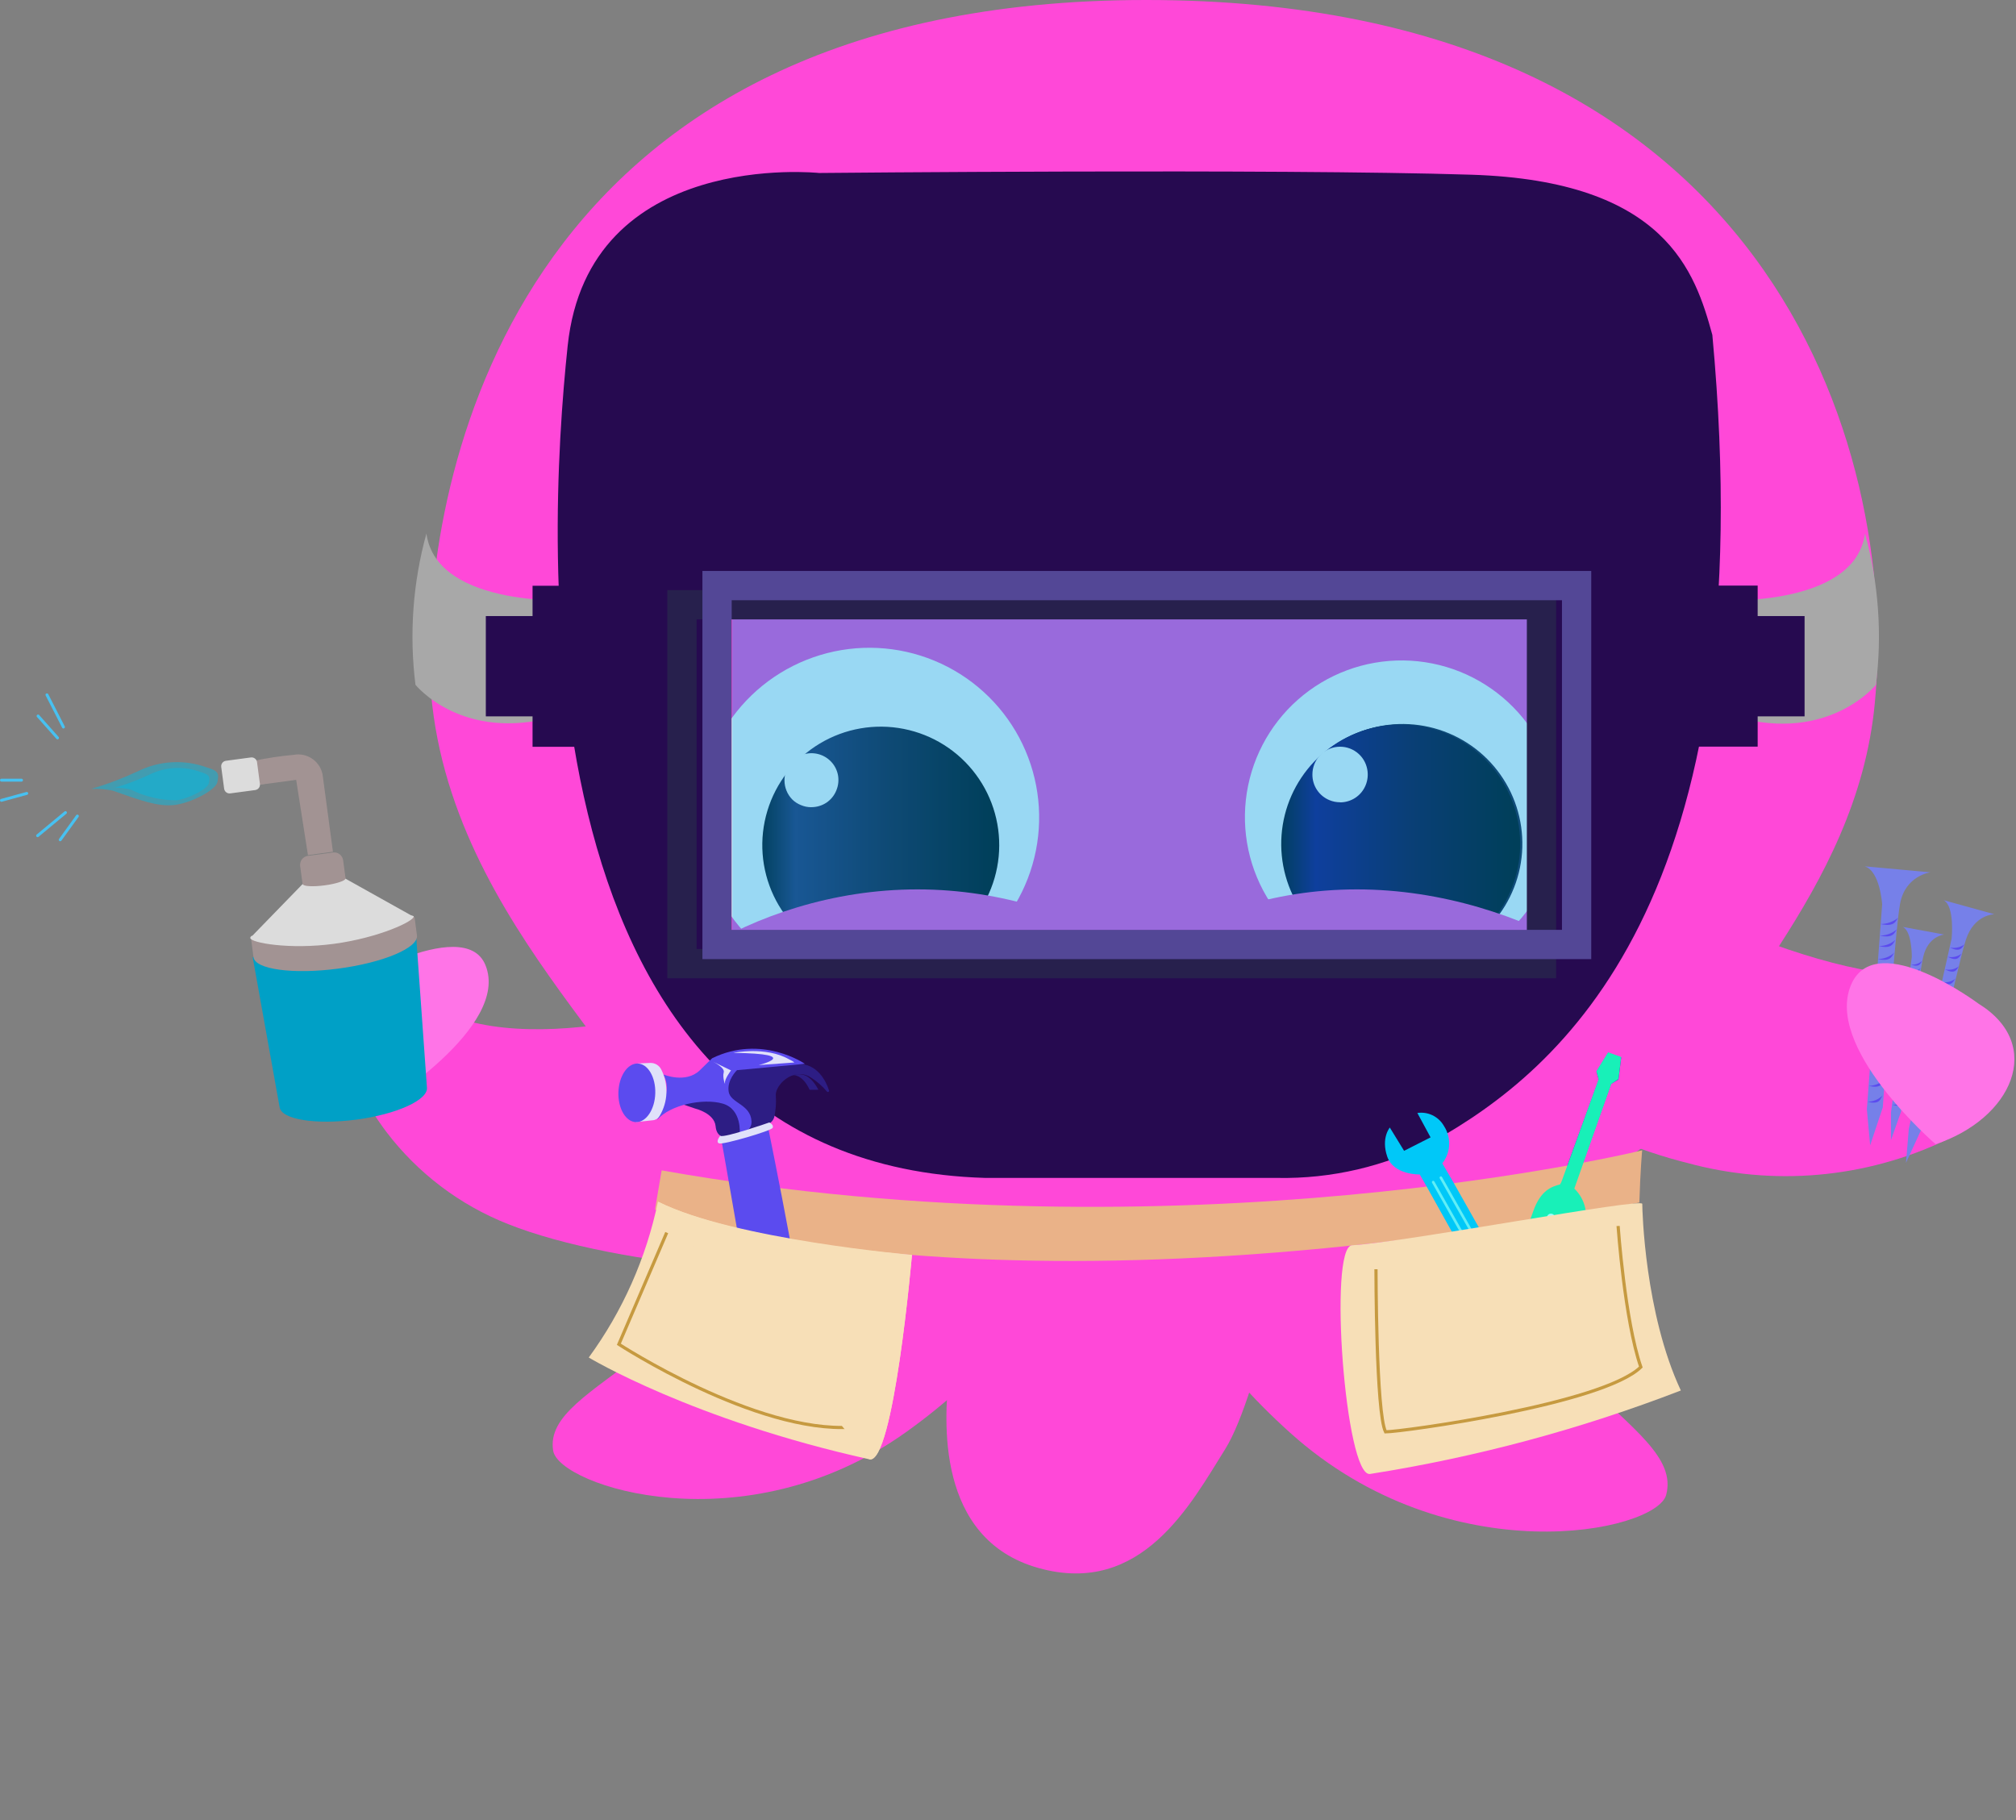 <svg xmlns="http://www.w3.org/2000/svg" fill="none" viewBox="0 0 690 623" height="623" width="690">
<rect x="0" y="0" width="690" height="623" fill="#808080" stroke="none"/>
<g clip-path="url(#clip0_69_4191)">
<path fill="#FF48D8" d="M348.091 414.659C345.331 416.149 336.061 429.549 323.541 432.089C285.311 439.809 211.491 433.909 173.871 418.959C157.391 412.459 143.001 401.559 132.271 387.459C116.711 366.829 113.131 345.259 117.651 341.169C124.771 334.719 136.741 340.179 153.341 347.129C189.531 362.409 259.381 339.899 272.731 328.699C272.731 328.699 336.121 354.239 348.091 414.649V414.659Z"></path>
<path fill="#FF74E7" d="M115.382 338.969C115.382 338.969 158.802 312.379 166.142 330.309C174.862 351.609 129.562 379.079 129.562 379.079C119.822 368.049 114.742 353.669 115.382 338.969V338.969Z"></path>
<path fill="#00A0C6" d="M86.484 327.609L95.694 378.919C96.244 383.169 107.994 385.039 121.904 383.219C135.804 381.399 146.674 376.429 146.124 372.189L142.374 319.559L86.484 327.609V327.609Z"></path>
<path fill="#A29393" d="M129.4 315.42C124.07 315.21 118.74 315.47 113.46 316.19C108.16 316.86 102.93 318.03 97.85 319.67L85.93 321.27L86.76 327.61C87.31 331.8 100.28 333.57 115.78 331.53C131.28 329.49 143.36 324.36 142.7 320.11L141.87 313.82L129.4 315.42V315.42Z"></path>
<path fill="#DCDCDC" d="M140.551 313.209L118.041 300.629L103.591 302.559L86.381 320.269C85.941 320.269 85.611 320.819 85.661 321.039C85.661 322.639 98.961 325.119 114.401 323.029C129.851 320.929 141.981 315.199 141.601 313.599C141.541 313.549 141.101 313.379 140.551 313.209V313.209Z"></path>
<path fill="#A29393" d="M111.132 303.029C115.182 302.489 118.372 301.409 118.272 300.629C118.172 299.839 114.802 299.649 110.752 300.189C106.702 300.729 103.512 301.809 103.612 302.589C103.712 303.369 107.082 303.569 111.132 303.029Z"></path>
<path fill="#A29393" d="M105.391 292.93L113.971 291.78C114.371 291.73 114.781 291.75 115.171 291.86C115.561 291.96 115.931 292.14 116.251 292.39C116.571 292.64 116.841 292.94 117.051 293.3C117.251 293.65 117.391 294.04 117.441 294.44L118.271 300.62L103.561 302.59L102.731 296.41C102.621 295.6 102.841 294.78 103.341 294.12C103.841 293.47 104.571 293.04 105.391 292.93Z"></path>
<path fill="#A29393" d="M87.141 260.36L88.241 268.69L101.371 266.92L105.401 292.68L113.951 291.52L110.531 266.03C110.441 264.84 110.091 263.68 109.521 262.63C108.951 261.58 108.161 260.66 107.201 259.94C106.251 259.22 105.151 258.7 103.991 258.43C102.821 258.16 101.611 258.14 100.441 258.37C95.971 258.77 91.531 259.43 87.141 260.36Z"></path>
<path fill="#DCDCDC" d="M85.861 259.252L77.331 260.392C76.3 260.532 75.581 261.472 75.721 262.502L76.71 269.942C76.85 270.972 77.79 271.692 78.82 271.552L87.35 270.412C88.38 270.272 89.1 269.332 88.96 268.302L87.971 260.862C87.831 259.832 86.891 259.112 85.861 259.252Z"></path>
<path fill="#05B8E1" d="M31.203 270.009C33.683 269.909 36.163 270.109 38.593 270.619C48.133 273.989 53.983 276.139 59.613 275.529C65.243 274.919 73.843 270.449 74.403 267.699C74.953 264.939 74.953 263.839 70.813 262.679C66.983 261.279 62.913 260.669 58.843 260.899C54.773 261.129 50.793 262.179 47.143 263.999C41.993 266.409 36.663 268.419 31.203 270.009V270.009Z" opacity="0.5"></path>
<path fill="#05B8E1" d="M39.203 269.631C41.063 269.591 42.913 269.791 44.723 270.241C49.613 272.661 54.993 273.921 60.443 273.941C64.693 273.281 71.093 270.081 71.473 268.041C71.863 266.001 71.863 265.171 68.773 264.291C65.943 263.211 62.913 262.731 59.883 262.871C56.853 263.011 53.893 263.781 51.173 265.121C47.313 266.941 43.303 268.461 39.203 269.641V269.631Z" opacity="0.5"></path>
<path fill="#FF48D8" d="M668.56 388.269L666.92 389.729L666.18 390.139C638.4 403.369 606.78 406.129 577.12 397.939L575.27 397.469C565.43 394.859 555.86 391.359 546.67 386.989H546.26L541.1 384.499C523.22 375.459 506.71 363.929 492.06 350.259L486.22 344.429C482.83 340.979 479.66 337.309 476.75 333.439C505.22 296.439 504.37 275.889 499.3 265.379C528.34 289.259 606.62 330.579 649.38 333.439C671.82 335.119 670.81 340.179 677.76 348.729C695.91 370.769 682.8 375.599 668.57 388.279L668.56 388.269Z"></path>
<path fill="#FF48D8" d="M575.27 382.91C582.36 349.32 635.64 306.55 641.7 240.39C649.84 153.85 606.14 0 392.28 0C178.42 0 147 158.85 147 224.98C147 313.63 229.61 368.72 226.51 400.35C279.75 442.34 459.37 476.66 575.26 382.92L575.27 382.91Z"></path>
<path fill="#FF48D8" d="M244.831 391.939C247.521 413.789 239.791 447.209 220.081 462.729C202.301 476.739 187.361 484.539 189.331 496.559C191.301 508.579 254.781 529.679 310.081 490.189C365.371 450.699 365.051 412.899 366.551 397.199C294.411 368.269 244.841 391.939 244.841 391.939H244.831Z"></path>
<path fill="#FF48D8" d="M443.968 411.351C443.968 411.351 431.058 477.301 419.348 495.971C407.638 514.641 390.808 546.601 355.408 536.671C320.008 526.741 323.218 485.511 324.768 470.811C326.458 454.991 329.718 383.621 329.718 383.621C329.718 383.621 402.908 342.701 443.958 411.351H443.968Z"></path>
<path fill="white" d="M297.543 337.919C310.983 337.919 324.013 333.259 334.413 324.729C344.803 316.199 351.913 304.329 354.543 291.149C357.173 277.969 355.143 264.279 348.813 252.419C342.473 240.559 332.213 231.269 319.793 226.129C307.373 220.989 293.553 220.309 280.683 224.219C267.823 228.119 256.703 236.359 249.243 247.529C241.783 258.709 238.423 272.129 239.753 285.509C241.073 298.889 246.983 311.399 256.493 320.899C267.393 331.789 282.163 337.909 297.563 337.919H297.543Z"></path>
<path fill="url(#paint0_linear_69_4191)" d="M301.519 329.802C311.579 329.782 321.279 326.022 328.729 319.252C336.179 312.482 340.839 303.182 341.809 293.172C342.779 283.152 339.999 273.132 333.989 265.062C327.989 256.982 319.189 251.432 309.319 249.482C299.449 247.532 289.199 249.312 280.579 254.492C271.949 259.672 265.559 267.872 262.649 277.512C259.729 287.142 260.499 297.512 264.809 306.612C269.119 315.712 276.649 322.872 285.949 326.722C290.889 328.772 296.179 329.812 301.529 329.802H301.519Z"></path>
<path fill="white" d="M277.68 276.272C279.51 276.272 281.29 275.752 282.82 274.752C284.35 273.732 285.54 272.272 286.23 270.572C286.94 268.892 287.14 267.032 286.8 265.232C286.44 263.432 285.56 261.782 284.25 260.492C282.95 259.192 281.3 258.322 279.5 257.972C277.71 257.622 275.85 257.812 274.17 258.522C272.48 259.222 271.04 260.422 270.04 261.952C269.03 263.482 268.49 265.282 268.5 267.122C268.5 268.332 268.74 269.532 269.2 270.652C269.65 271.762 270.32 272.772 271.15 273.622C272 274.462 273.01 275.122 274.13 275.562C275.25 276.042 276.46 276.292 277.68 276.282V276.272Z"></path>
<path fill="white" d="M479.71 333.29C493.02 333.29 505.86 328.34 515.72 319.41C525.59 310.47 531.77 298.19 533.08 284.94C534.39 271.69 530.72 258.43 522.79 247.74C514.86 237.05 503.24 229.68 490.19 227.08C477.14 224.48 463.58 226.83 452.16 233.67C440.74 240.51 432.27 251.35 428.4 264.09C424.53 276.83 425.54 290.55 431.23 302.58C436.92 314.62 446.88 324.1 459.18 329.2C465.69 331.9 472.66 333.29 479.71 333.29V333.29Z"></path>
<path fill="url(#paint1_linear_69_4191)" d="M479.589 329.341C488.999 329.341 498.119 326.081 505.399 320.111C512.679 314.141 517.659 305.831 519.499 296.601C521.339 287.371 519.919 277.791 515.479 269.481C511.049 261.181 503.869 254.671 495.169 251.071C486.469 247.471 476.799 246.991 467.789 249.721C458.779 252.451 450.999 258.221 445.769 266.051C440.539 273.881 438.189 283.271 439.109 292.641C440.029 302.011 444.169 310.761 450.829 317.421C458.459 325.041 468.799 329.331 479.589 329.341V329.341Z"></path>
<path fill="url(#paint2_linear_69_4191)" d="M479.707 329.798C489.207 329.878 498.437 326.648 505.827 320.678C513.217 314.708 518.297 306.348 520.207 297.048C522.117 287.738 520.737 278.058 516.307 269.658C511.877 261.258 504.657 254.658 495.897 250.988C487.137 247.318 477.367 246.798 468.277 249.528C459.177 252.258 451.307 258.058 446.017 265.948C440.727 273.838 438.327 283.318 439.247 292.768C440.167 302.228 444.347 311.068 451.057 317.788C458.667 325.398 468.957 329.718 479.717 329.798H479.707Z"></path>
<path fill="url(#paint3_linear_69_4191)" d="M479.424 329.771C488.884 329.771 498.054 326.491 505.364 320.481C512.674 314.481 517.684 306.121 519.524 296.851C521.364 287.571 519.934 277.941 515.474 269.601C511.014 261.261 503.794 254.721 495.054 251.101C486.314 247.481 476.584 247.001 467.534 249.751C458.484 252.501 450.664 258.301 445.404 266.161C440.144 274.031 437.784 283.471 438.714 292.891C439.644 302.301 443.804 311.111 450.494 317.791C454.294 321.591 458.804 324.601 463.764 326.661C468.724 328.711 474.044 329.771 479.414 329.771H479.424Z"></path>
<path fill="white" d="M458.608 274.629C460.488 274.639 462.328 274.089 463.898 273.049C465.468 272.009 466.688 270.519 467.398 268.779C468.118 267.049 468.308 265.149 467.958 263.309C467.528 260.979 466.238 258.899 464.348 257.479C462.458 256.059 460.098 255.389 457.748 255.619C455.388 255.849 453.208 256.949 451.618 258.709C450.038 260.469 449.168 262.759 449.188 265.129C449.178 266.999 449.728 268.839 450.768 270.389C451.808 271.949 453.288 273.159 455.018 273.869C456.168 274.349 457.388 274.589 458.628 274.589L458.608 274.629V274.629Z"></path>
<path fill="#FF48D8" d="M419.551 362.52C419.551 383.66 372.311 380.47 314.001 380.47C255.691 380.47 208.531 383.65 208.531 362.52C208.531 341.39 255.791 304.41 314.021 304.41C372.251 304.41 419.561 341.55 419.561 362.52H419.551Z"></path>
<path fill="#FF48D8" d="M574.448 362.52C574.448 383.66 522.728 380.47 464.418 380.47C406.108 380.47 363.398 383.62 363.398 362.52C363.398 341.42 406.248 304.41 464.418 304.41C522.588 304.41 574.448 341.55 574.448 362.52Z"></path>
<path fill="black" d="M367.708 346.14C367.708 346.14 384.788 358.4 398.868 346.14C403.788 341.84 402.238 361.2 398.868 367.57C397.478 369.96 395.488 371.95 393.098 373.34C390.708 374.74 387.998 375.49 385.238 375.53C382.528 375.58 379.858 374.95 377.448 373.72C375.068 372.47 373.048 370.63 371.578 368.38C369.428 365.2 367.998 361.59 367.398 357.81C366.648 353.95 366.758 349.97 367.708 346.15V346.14Z"></path>
<path fill="#18122D" d="M537.662 172.201L541.552 174.151C542.822 174.791 544.102 175.421 545.332 176.061C546.622 176.821 547.872 177.661 549.062 178.571C550.562 179.581 551.882 180.841 552.952 182.291C553.482 183.011 553.762 183.891 553.752 184.781C553.702 185.671 553.402 186.531 552.902 187.271C552.332 187.971 551.552 188.491 550.682 188.731C549.822 189.031 548.892 189.041 548.022 188.751L546.212 187.811C545.492 187.471 544.762 187.161 544.012 186.891L540.872 185.901L537.692 185.381L534.612 184.501C533.782 184.401 532.972 184.131 532.252 183.701C531.532 183.291 530.912 182.731 530.422 182.061C529.412 180.711 528.962 179.021 529.152 177.351C529.232 176.511 529.472 175.691 529.872 174.941C530.272 174.191 530.812 173.531 531.462 172.981C532.112 172.441 532.852 172.031 533.662 171.781C534.462 171.531 535.312 171.441 536.152 171.521C536.712 171.601 537.262 171.751 537.792 171.971L537.682 172.191L537.662 172.201Z"></path>
<path fill="#18122D" d="M248.78 190.779C247.65 190.839 246.53 190.949 245.41 191.129C244.21 191.189 243.02 191.379 241.86 191.689C240.72 191.889 239.6 192.139 238.49 192.449C237.61 192.729 236.75 193.059 235.91 193.439L234.97 193.899C234.18 194.159 233.33 194.159 232.54 193.899C231.71 193.619 231.01 193.039 230.59 192.259C230.48 191.729 230.48 191.169 230.59 190.639C230.65 190.099 230.83 189.579 231.11 189.119C232.07 187.739 233.2 186.489 234.48 185.399C235.65 184.409 236.87 183.609 238.03 182.789C239.18 181.969 240.42 181.269 241.63 180.569C242.84 179.829 244.11 179.179 245.41 178.619H245.82C246.59 178.209 247.44 177.969 248.3 177.909C249.16 177.809 250.03 177.909 250.85 178.199C251.68 178.469 252.45 178.899 253.11 179.469C253.74 180.029 254.27 180.689 254.69 181.419C255.08 182.239 255.34 183.129 255.45 184.029C255.49 184.899 255.35 185.769 255.04 186.579C254.74 187.399 254.29 188.139 253.7 188.779C253.1 189.439 252.38 189.959 251.56 190.299C250.67 190.629 249.73 190.779 248.78 190.749V190.779Z"></path>
<path fill="#FF48D8" d="M532.248 383.292C529.708 386.452 527.938 390.152 527.088 394.122C522.958 417.822 523.658 454.492 541.198 471.762C558.748 489.032 573.678 499.032 570.258 511.682C566.828 524.342 496.038 539.362 441.598 490.422C387.148 441.482 391.538 400.942 391.778 383.662C472.618 361.532 532.248 383.282 532.248 383.282V383.292Z"></path>
<path stroke-miterlimit="10" stroke-width="0.59" stroke="#FBC466" d="M209.438 463.828L209.078 464.298H209.608"></path>
<path stroke-linejoin="round" stroke-linecap="round" stroke-width="2.84" stroke="white" d="M641.867 334.031L638.967 341.621C638.967 341.621 637.157 346.241 641.047 347.641C644.937 349.041 645.577 347.641 646.887 344.511C648.037 342.021 649.007 339.461 649.787 336.841"></path>
<path stroke-linejoin="round" stroke-linecap="round" stroke-width="2.84" stroke="white" d="M661.232 339.868L655.383 338.758L650.562 349.058L657.242 350.728"></path>
<path stroke-linejoin="round" stroke-linecap="round" stroke-width="2.84" stroke="white" d="M659.262 345.252L653.422 343.922"></path>
<path fill="#6018C8" d="M536.548 405.41C535.678 405.18 534.768 405.18 533.898 405.41C534.158 405.02 534.368 404.59 534.498 404.14L547.178 369.57L546.398 366.8L550.428 360.34L554.888 361.94L553.948 369.51L551.398 371.01L538.718 406.68C538.108 406.08 537.358 405.65 536.538 405.41H536.548Z"></path>
<path fill="#7680E9" d="M638.242 296.52L660.712 298.57C660.712 298.57 652.152 299.63 650.332 309.26C648.512 318.88 644.412 379.03 644.412 379.03L640.082 392L638.952 379.69L644.192 309.52C644.192 309.52 643.482 298.17 638.242 296.53V296.52Z"></path>
<path fill="#5B4BEF" d="M643.562 316.27C645.812 316.27 647.992 315.5 649.732 314.09C648.702 315.18 648.702 317.36 643.562 316.27Z"></path>
<path fill="#5B4BEF" d="M643.367 320.229C645.537 320.229 647.627 319.459 649.287 318.059C648.307 319.099 648.307 321.279 643.367 320.229Z"></path>
<path fill="#5B4BEF" d="M643.062 323.821C645.172 323.821 647.212 323.041 648.792 321.641C647.832 322.741 647.832 324.911 643.062 323.821Z"></path>
<path fill="#5B4BEF" d="M642.648 328.25C644.758 328.25 646.798 327.47 648.378 326.07C647.418 327.15 647.418 329.29 642.648 328.25Z"></path>
<path fill="#5B4BEF" d="M640.648 333.461C643.018 333.471 645.318 332.711 647.208 331.281C646.108 332.371 646.108 334.551 640.648 333.461Z"></path>
<path fill="#5B4BEF" d="M640.648 337.922C643.018 337.932 645.318 337.172 647.208 335.742C646.108 336.732 646.108 338.912 640.648 337.922Z"></path>
<path fill="#5B4BEF" d="M640.648 342.188C643.018 342.198 645.318 341.428 647.208 340.008C646.108 341.108 646.108 343.278 640.648 342.188Z"></path>
<path fill="#5B4BEF" d="M640.648 346.551C643.018 346.561 645.318 345.791 647.208 344.371C646.108 345.451 646.108 347.661 640.648 346.551Z"></path>
<path fill="#5B4BEF" d="M640.648 350.922C643.018 350.932 645.318 350.162 647.208 348.742C646.108 349.832 646.108 352.012 640.648 350.922Z"></path>
<path fill="#5B4BEF" d="M639.547 356.391C641.917 356.401 644.217 355.631 646.107 354.211C644.937 355.311 644.937 357.411 639.547 356.391Z"></path>
<path fill="#5B4BEF" d="M639.547 360.729C641.907 360.739 644.207 359.979 646.097 358.559C644.937 359.649 644.937 361.829 639.547 360.729Z"></path>
<path fill="#5B4BEF" d="M640.016 366.2C640.936 366.18 641.846 365.97 642.696 365.6C643.536 365.22 644.306 364.69 644.936 364.02C644.186 365.19 644.186 367.29 640.016 366.2Z"></path>
<path fill="#5B4BEF" d="M639.617 371.66C641.607 371.63 643.507 370.85 644.947 369.48C644.117 370.58 644.117 372.75 639.617 371.66Z"></path>
<path fill="#5B4BEF" d="M639.211 377.11C641.141 377.07 642.981 376.29 644.351 374.93C643.551 376.02 643.551 378.2 639.211 377.11Z"></path>
<path fill="#7680E9" d="M665.244 308.109L682.594 312.919C682.594 312.919 675.694 312.919 672.854 321.629C670.014 330.339 657.704 386.349 657.704 386.349L652.344 398.029L653.314 386.349L667.964 321.259C667.964 321.259 669.114 310.219 665.234 308.109H665.244Z"></path>
<path fill="#5B4BEF" d="M667.383 324.29C668.263 324.48 669.173 324.47 670.053 324.28C670.933 324.09 671.763 323.71 672.483 323.16C671.523 324.01 671.263 326.24 667.383 324.29V324.29Z"></path>
<path fill="#5B4BEF" d="M666.609 327.47C667.449 327.65 668.319 327.65 669.159 327.45C669.999 327.26 670.779 326.88 671.459 326.34C670.559 327.26 670.309 329.4 666.609 327.47V327.47Z"></path>
<path fill="#5B4BEF" d="M665.703 331.772C666.543 331.962 667.413 331.952 668.253 331.772C669.093 331.582 669.883 331.202 670.563 330.672C669.673 331.572 669.433 333.732 665.703 331.782V331.772Z"></path>
<path fill="#5B4BEF" d="M664.25 336.08C665.12 336.27 666.02 336.27 666.9 336.08C667.77 335.89 668.59 335.51 669.3 334.98C668.36 335.9 668.12 338.04 664.25 336.09V336.08Z"></path>
<path fill="#5B4BEF" d="M662.469 340.22C664.809 340.59 667.199 340.19 669.289 339.07C668.039 340 667.689 342.17 662.469 340.22Z"></path>
<path fill="#5B4BEF" d="M661.797 344.532C664.127 344.922 666.507 344.532 668.587 343.422C667.347 344.322 666.997 346.482 661.797 344.532Z"></path>
<path fill="#5B4BEF" d="M661.094 348.849C663.434 349.229 665.824 348.829 667.914 347.719C666.664 348.629 666.374 350.779 661.094 348.849Z"></path>
<path fill="#5B4BEF" d="M660.406 353.149C662.736 353.529 665.116 353.149 667.206 352.039C665.966 352.939 665.606 355.099 660.406 353.149Z"></path>
<path fill="#5B4BEF" d="M659.711 357.4C662.041 357.79 664.441 357.39 666.521 356.27C665.281 357.24 664.931 359.34 659.711 357.4Z"></path>
<path fill="#5B4BEF" d="M657.766 362.679C660.096 363.069 662.496 362.679 664.576 361.559C663.336 362.459 662.986 364.619 657.766 362.679Z"></path>
<path fill="#5B4BEF" d="M657.078 367.001C659.418 367.381 661.808 366.981 663.898 365.871C662.668 366.791 662.298 368.931 657.078 367.001Z"></path>
<path fill="#5B4BEF" d="M655.133 372.2C657.463 372.59 659.863 372.2 661.953 371.09C660.703 371.99 660.353 374.15 655.133 372.2Z"></path>
<path fill="#5B4BEF" d="M654.266 377.59C656.596 377.98 658.996 377.59 661.086 376.48C659.816 377.38 659.476 379.54 654.266 377.59Z"></path>
<path fill="#5B4BEF" d="M653.422 382.989C655.752 383.369 658.142 382.969 660.222 381.859C658.972 382.719 658.582 384.939 653.422 382.989Z"></path>
<path fill="#7680E9" d="M651.201 317.242L665.441 319.872C665.441 319.872 659.911 320.302 658.241 327.512C656.571 334.732 650.661 380.472 650.661 380.472L647.211 390.212V380.732L654.341 327.532C654.341 327.532 654.441 318.642 651.211 317.242H651.201Z"></path>
<path fill="#5B4BEF" d="M654.047 330.161C654.767 330.221 655.487 330.131 656.167 329.891C656.847 329.651 657.467 329.271 657.997 328.781C657.307 329.531 657.207 331.291 654.047 330.161Z"></path>
<path fill="#5B4BEF" d="M652.859 332.708C654.509 332.838 656.149 332.348 657.449 331.328C656.649 332.078 656.549 333.918 652.859 332.708Z"></path>
<path fill="#5B4BEF" d="M652.602 336.232C654.502 336.372 656.392 335.882 658.002 334.852C657.052 335.672 656.942 337.422 652.602 336.232Z"></path>
<path fill="#5B4BEF" d="M652.367 339.71C654.257 339.84 656.147 339.36 657.737 338.32C656.807 339.17 656.627 340.9 652.367 339.71Z"></path>
<path fill="#5B4BEF" d="M651.242 343.16C653.142 343.33 655.042 342.86 656.642 341.82C655.672 342.6 655.572 344.35 651.242 343.16Z"></path>
<path fill="#5B4BEF" d="M650.984 346.669C652.884 346.819 654.774 346.329 656.364 345.289C655.434 346.089 655.314 347.859 650.984 346.669Z"></path>
<path fill="#5B4BEF" d="M650.789 350.169C652.689 350.319 654.589 349.829 656.179 348.789C655.189 349.609 655.049 351.359 650.789 350.169Z"></path>
<path fill="#5B4BEF" d="M650.5 353.681C652.39 353.821 654.28 353.341 655.88 352.301C654.94 353.091 654.81 354.871 650.5 353.681Z"></path>
<path fill="#5B4BEF" d="M650.242 357.181C652.142 357.331 654.032 356.841 655.622 355.801C654.682 356.621 654.572 358.371 650.242 357.181Z"></path>
<path fill="#5B4BEF" d="M649.062 361.509C650.952 361.639 652.842 361.159 654.432 360.129C653.502 360.929 653.383 362.679 649.062 361.509Z"></path>
<path fill="#5B4BEF" d="M648.844 364.989C650.744 365.139 652.634 364.659 654.244 363.629C653.254 364.429 653.114 366.179 648.844 364.989Z"></path>
<path fill="#5B4BEF" d="M647.609 369.321C649.509 369.461 651.409 368.981 653.009 367.941C652.059 368.761 651.939 370.511 647.609 369.321Z"></path>
<path fill="#5B4BEF" d="M647.312 373.7C649.212 373.84 651.113 373.36 652.703 372.32C651.763 373.14 651.622 374.93 647.312 373.7Z"></path>
<path fill="#5B4BEF" d="M647.609 378.079C649.319 378.219 651.019 377.729 652.389 376.699C651.559 377.519 651.439 379.269 647.609 378.079Z"></path>
<path fill="#FF74E7" d="M677.183 343.54C677.183 343.54 643.003 317.99 633.913 336.27C623.343 357.96 662.483 391.62 662.483 391.62C688.623 382.93 699.993 357.62 677.193 343.54H677.183Z"></path>
<path fill="#009EE2" d="M533.983 205.469H250.633V318.409H533.983V205.469V205.469Z" opacity="0.4"></path>
<path fill="#A8A8A8" d="M197.91 205.459C197.91 205.459 149.52 208.619 145.95 182.609C141.3 199.459 140.03 217.049 142.2 234.389C142.2 234.389 158.19 254.309 190.29 245.169C208.57 239.959 197.91 205.449 197.91 205.449V205.459Z"></path>
<path fill="#A8A8A8" d="M586.351 205.459C586.351 205.459 634.741 208.619 638.311 182.609C642.961 199.459 644.231 217.049 642.061 234.389C642.061 234.389 626.071 254.309 594.201 245.399C575.691 239.949 586.351 205.449 586.351 205.449V205.459Z"></path>
<path fill="#260A50" d="M601.583 200.43H577.562V255.55H601.583V200.43Z"></path>
<path fill="#260A50" d="M617.637 210.859H593.617V245.189H617.637V210.859Z"></path>
<path fill="#260A50" d="M182.273 255.608H206.293V200.488H182.273V255.608Z"></path>
<path fill="#260A50" d="M166.281 245.189H190.301V210.859H166.281V245.189Z"></path>
<path fill="#260A50" d="M586.07 114.629C580.21 93.309 570.31 61.909 503.59 59.799C436.87 57.689 280.34 59.209 280.34 59.209C280.34 59.209 201.43 50.769 194.29 118.379C187.14 185.979 176.13 398.429 337.28 403.169H437.22C455.75 403.509 474.07 399.229 490.53 390.689C533.47 366.609 604.12 309.169 586.07 114.629ZM530.94 322.809L246.83 323.629L246.54 200.909L530.65 200.029L530.94 322.809Z"></path>
<path stroke-miterlimit="10" stroke-width="10.02" stroke="#27204D" d="M527.596 206.988H233.406V329.828H527.596V206.988V206.988Z"></path>
<path stroke-miterlimit="10" stroke-width="10.02" stroke="#534796" d="M539.612 200.43H245.422V323.27H539.612V200.43V200.43Z"></path>
<path fill="#EAB288" d="M226.46 400.583L224.18 413.963C224.18 413.963 332.65 455.153 561.09 411.603C561.42 400.563 562.05 393.723 562.05 393.723C562.05 393.723 404.91 432.243 226.46 400.583V400.583Z"></path>
<path fill="#5B4BEF" d="M246.166 385.999C246.166 385.999 260.076 463.649 260.436 472.059C260.786 480.479 276.206 481.559 277.646 473.329C279.086 465.099 262.616 384.469 262.616 384.469C262.616 384.469 254.556 389.799 246.156 385.989L246.166 385.999Z"></path>
<path fill="#2D1D84" d="M237.938 379.431C237.938 379.431 244.508 380.991 244.928 385.481C245.528 392.151 253.388 388.051 253.528 386.961C253.668 385.871 252.778 375.251 243.168 376.331C233.558 377.401 232.828 377.691 232.828 377.691L237.938 379.431V379.431Z"></path>
<path fill="#2D1D84" d="M283.087 373.658C283.157 373.718 283.237 373.748 283.327 373.748C283.417 373.748 283.507 373.738 283.577 373.688C283.657 373.638 283.717 373.568 283.747 373.488C283.777 373.398 283.777 373.308 283.747 373.228C282.737 370.148 279.847 363.878 272.757 364.128C265.897 364.478 259.057 365.208 252.267 366.298C252.267 366.298 245.337 372.928 250.997 376.928C255.427 380.068 254.717 385.028 254.207 387.038C254.187 387.118 254.187 387.208 254.207 387.288C254.227 387.368 254.277 387.448 254.347 387.508C254.407 387.568 254.487 387.608 254.567 387.628C254.647 387.658 254.737 387.658 254.827 387.628L262.517 384.908C263.177 384.698 263.777 384.298 264.227 383.768C264.677 383.238 264.977 382.598 265.097 381.918C265.527 379.708 265.687 377.448 265.547 375.208C265.017 371.628 271.347 365.128 277.297 368.638C279.477 369.998 281.427 371.688 283.077 373.658H283.087Z"></path>
<path fill="#5B4BEF" d="M249.395 373.62C248.755 369.57 252.275 366.29 252.275 366.29L275.475 364.11C275.475 364.11 260.745 353.91 243.755 362.2C243.755 362.2 242.935 362.96 239.545 366.3C234.725 370.99 227.055 367.76 227.055 367.76C229.235 371.89 228.105 375.43 224.945 383.25C229.305 378.15 240.695 375.78 247.385 377.74C254.075 379.71 253.165 388.19 253.165 388.19C253.165 388.19 257.425 387.37 257.215 383.77C256.885 377.87 249.995 377.65 249.385 373.61L249.395 373.62Z"></path>
<path fill="#2D1D84" d="M277.092 373.012C277.092 373.012 274.653 366.852 270.062 368.122C273.412 367.452 276.662 366.592 280.112 372.992L277.092 373.012V373.012Z"></path>
<path fill="#E0E1FA" d="M246.507 388.76C246.507 388.76 244.747 390.88 246.157 391.36C247.567 391.84 263.947 387.07 264.447 386.03C264.947 384.98 263.317 384.18 263.317 384.18C263.317 384.18 248.047 389.53 246.507 388.77V388.76Z"></path>
<path fill="#E0E1FA" d="M218.252 363.99L222.452 363.81C223.252 363.77 224.052 363.96 224.752 364.37C225.452 364.78 226.002 365.39 226.352 366.12C227.592 368.6 228.192 371.35 228.092 374.13C227.982 376.9 227.182 379.6 225.752 381.98C225.512 382.38 225.192 382.72 224.802 382.97C224.412 383.22 223.962 383.38 223.502 383.42C217.032 384.06 217.682 384.08 217.682 384.08L218.262 364L218.252 363.99Z"></path>
<path fill="#5B4BEF" d="M217.675 384.069C221.155 384.169 224.115 379.759 224.275 374.209C224.435 368.659 221.745 364.089 218.255 364.009C214.765 363.929 211.825 368.319 211.655 373.869C211.495 379.419 214.195 383.979 217.675 384.079V384.069Z"></path>
<path fill="#E0E1FA" d="M250.987 360.361C250.987 360.361 262.027 358.021 270.037 362.561C272.097 363.561 271.807 363.661 271.807 363.661L259.647 364.551C259.647 364.551 275.347 360.681 250.977 360.361H250.987Z"></path>
<path fill="#E0E1FA" d="M244.088 363.41L250.198 366.37C250.198 366.37 247.958 369.34 248.138 370.6C248.318 371.86 247.188 368.73 247.698 367.07C248.208 365.41 244.078 363.41 244.078 363.41H244.088Z"></path>
<path stroke-miterlimit="10" stroke-width="0.59" stroke="#FBC466" d="M563.148 470.121H563.678V469.531"></path>
<path fill="#F7DFB7" d="M225.188 411.299C221.188 430.559 213.118 448.749 201.508 464.639C201.508 464.639 236.988 486.059 297.538 499.469C305.868 501.419 312.128 429.519 312.128 429.519C312.128 429.519 250.988 424.189 225.188 411.289V411.299Z"></path>
<path stroke-miterlimit="10" stroke-width="1.09" stroke="#C69A40" d="M228.193 421.883L211.812 460.103C211.812 460.103 258.752 490.673 291.492 488.483C294.762 470.933 298.343 451.983 297.643 438.023"></path>
<path fill="#00C8F8" d="M494.699 386.212C494.479 385.822 494.269 385.492 494.059 385.142C493.149 383.642 491.809 382.442 490.219 381.692C488.629 380.942 486.849 380.682 485.109 380.942L489.629 389.292L480.569 393.892L475.679 385.922C475.679 385.922 472.619 389.502 474.799 395.872C476.979 402.242 485.919 401.982 485.919 401.982L488.319 406.172L500.639 428.252L502.099 430.902L507.709 440.992C506.989 442.192 506.379 443.462 505.889 444.772C501.819 456.362 516.289 458.152 516.289 458.152L511.699 449.832L520.619 444.812L525.719 453.182C533.019 437.602 515.359 436.702 515.359 436.702L512.529 431.432L511.609 429.812L510.869 428.472L497.929 405.542L497.539 404.842L493.649 398.182C494.969 396.502 495.769 394.472 495.949 392.342C496.129 390.222 495.699 388.092 494.699 386.212Z"></path>
<path stroke-linejoin="round" stroke-linecap="round" stroke-width="0.9" stroke="#60EEF6" d="M490.531 404.602L507.561 434.732"></path>
<path stroke-linejoin="round" stroke-linecap="round" stroke-width="0.9" stroke="#60EEF6" d="M493.156 403.09L510.356 433.35"></path>
<path fill="#18F0B8" d="M529.86 454.95C530.58 453 539.01 428.84 542.07 420.73C542.94 418.35 543.1 415.77 542.52 413.3C541.95 410.83 540.66 408.58 538.83 406.83L551.47 371.03L553.94 369.35L554.89 361.78L550.39 360.18L546.38 366.64L547.14 369.4L534.56 404.13C534.4 404.58 534.19 405.01 533.92 405.4C531.1 406.14 527.33 407.34 524.79 414.51L512.76 448.27C512.29 449.67 512.22 451.17 512.54 452.62C512.87 454.06 513.58 455.39 514.6 456.45C517.15 457.94 519.96 458.94 522.88 459.39C524.32 459.27 525.7 458.8 526.92 458.02C528.14 457.24 529.14 456.18 529.86 454.93H529.85L529.86 454.95Z"></path>
<path stroke-linejoin="round" stroke-linecap="round" stroke-width="2.76" stroke="#99FFFF" d="M519.711 447.491L530.821 416.781"></path>
<path stroke-linejoin="round" stroke-linecap="round" stroke-width="2.76" stroke="#99FFFF" d="M525.469 449.593L536.369 418.633"></path>
<path fill="#F7DFB7" d="M462.748 426.223C454.548 426.713 460.448 505.793 468.918 504.493C505.288 498.763 540.938 489.183 575.288 475.923C562.928 449.493 562.088 414.233 562.088 412.043C562.088 409.853 481.358 425.133 462.748 426.223V426.223Z"></path>
<path stroke-miterlimit="10" stroke-width="1.09" stroke="#C69A40" d="M470.945 434.421C470.945 434.421 470.945 483.541 474.215 490.081C479.665 490.081 548.575 480.631 561.595 467.901C556.065 451.871 553.815 419.621 553.815 419.621"></path>
<path fill="#F7DFB7" d="M297.538 499.481C305.868 501.431 312.128 429.531 312.128 429.531C312.128 429.531 253.257 425.091 225.188 411.301"></path>
<path stroke-linejoin="round" stroke-linecap="round" stroke="#47C1F1" d="M0.5 267.031H7.36"></path>
<path stroke-linejoin="round" stroke-linecap="round" stroke="#47C1F1" d="M0.5 273.929L9.15 271.559"></path>
<path stroke-linejoin="round" stroke-linecap="round" stroke="#47C1F1" d="M13.031 245.07L19.681 252.56"></path>
<path stroke-linejoin="round" stroke-linecap="round" stroke="#47C1F1" d="M16.07 237.82L21.71 248.84"></path>
<path stroke-linejoin="round" stroke-linecap="round" stroke="#47C1F1" d="M20.609 287.43L26.479 279.32"></path>
<path stroke-linejoin="round" stroke-linecap="round" stroke="#47C1F1" d="M12.867 286.029L22.397 278.129"></path>
</g>
<defs>
<linearGradient gradientUnits="userSpaceOnUse" y2="289.252" x2="259.369" y1="289.252" x1="340.209" id="paint0_linear_69_4191">
<stop></stop>
<stop stop-color="#18122D" offset="0.45"></stop>
<stop stop-color="#292861" offset="0.84"></stop>
<stop offset="1"></stop>
</linearGradient>
<linearGradient gradientUnits="userSpaceOnUse" y2="288.651" x2="28789.9" y1="288.651" x1="18396.5" id="paint1_linear_69_4191">
<stop></stop>
<stop stop-color="#18122D" offset="0.45"></stop>
<stop stop-color="#292861" offset="0.84"></stop>
<stop offset="1"></stop>
</linearGradient>
<linearGradient gradientUnits="userSpaceOnUse" y2="288.798" x2="-327481" y1="288.798" x1="328523" id="paint2_linear_69_4191">
<stop></stop>
<stop stop-color="#18122D" offset="0.45"></stop>
<stop stop-color="#292861" offset="0.84"></stop>
<stop offset="1"></stop>
</linearGradient>
<linearGradient gradientUnits="userSpaceOnUse" y2="288.871" x2="437.374" y1="288.871" x1="518.214" id="paint3_linear_69_4191">
<stop></stop>
<stop stop-color="#100030" offset="0.45"></stop>
<stop stop-color="#180070" offset="0.84"></stop>
<stop offset="1"></stop>
</linearGradient>
<clipPath id="clip0_69_4191">
<rect fill="white" height="622.5" width="689.44"></rect>
</clipPath>
</defs>
</svg>
